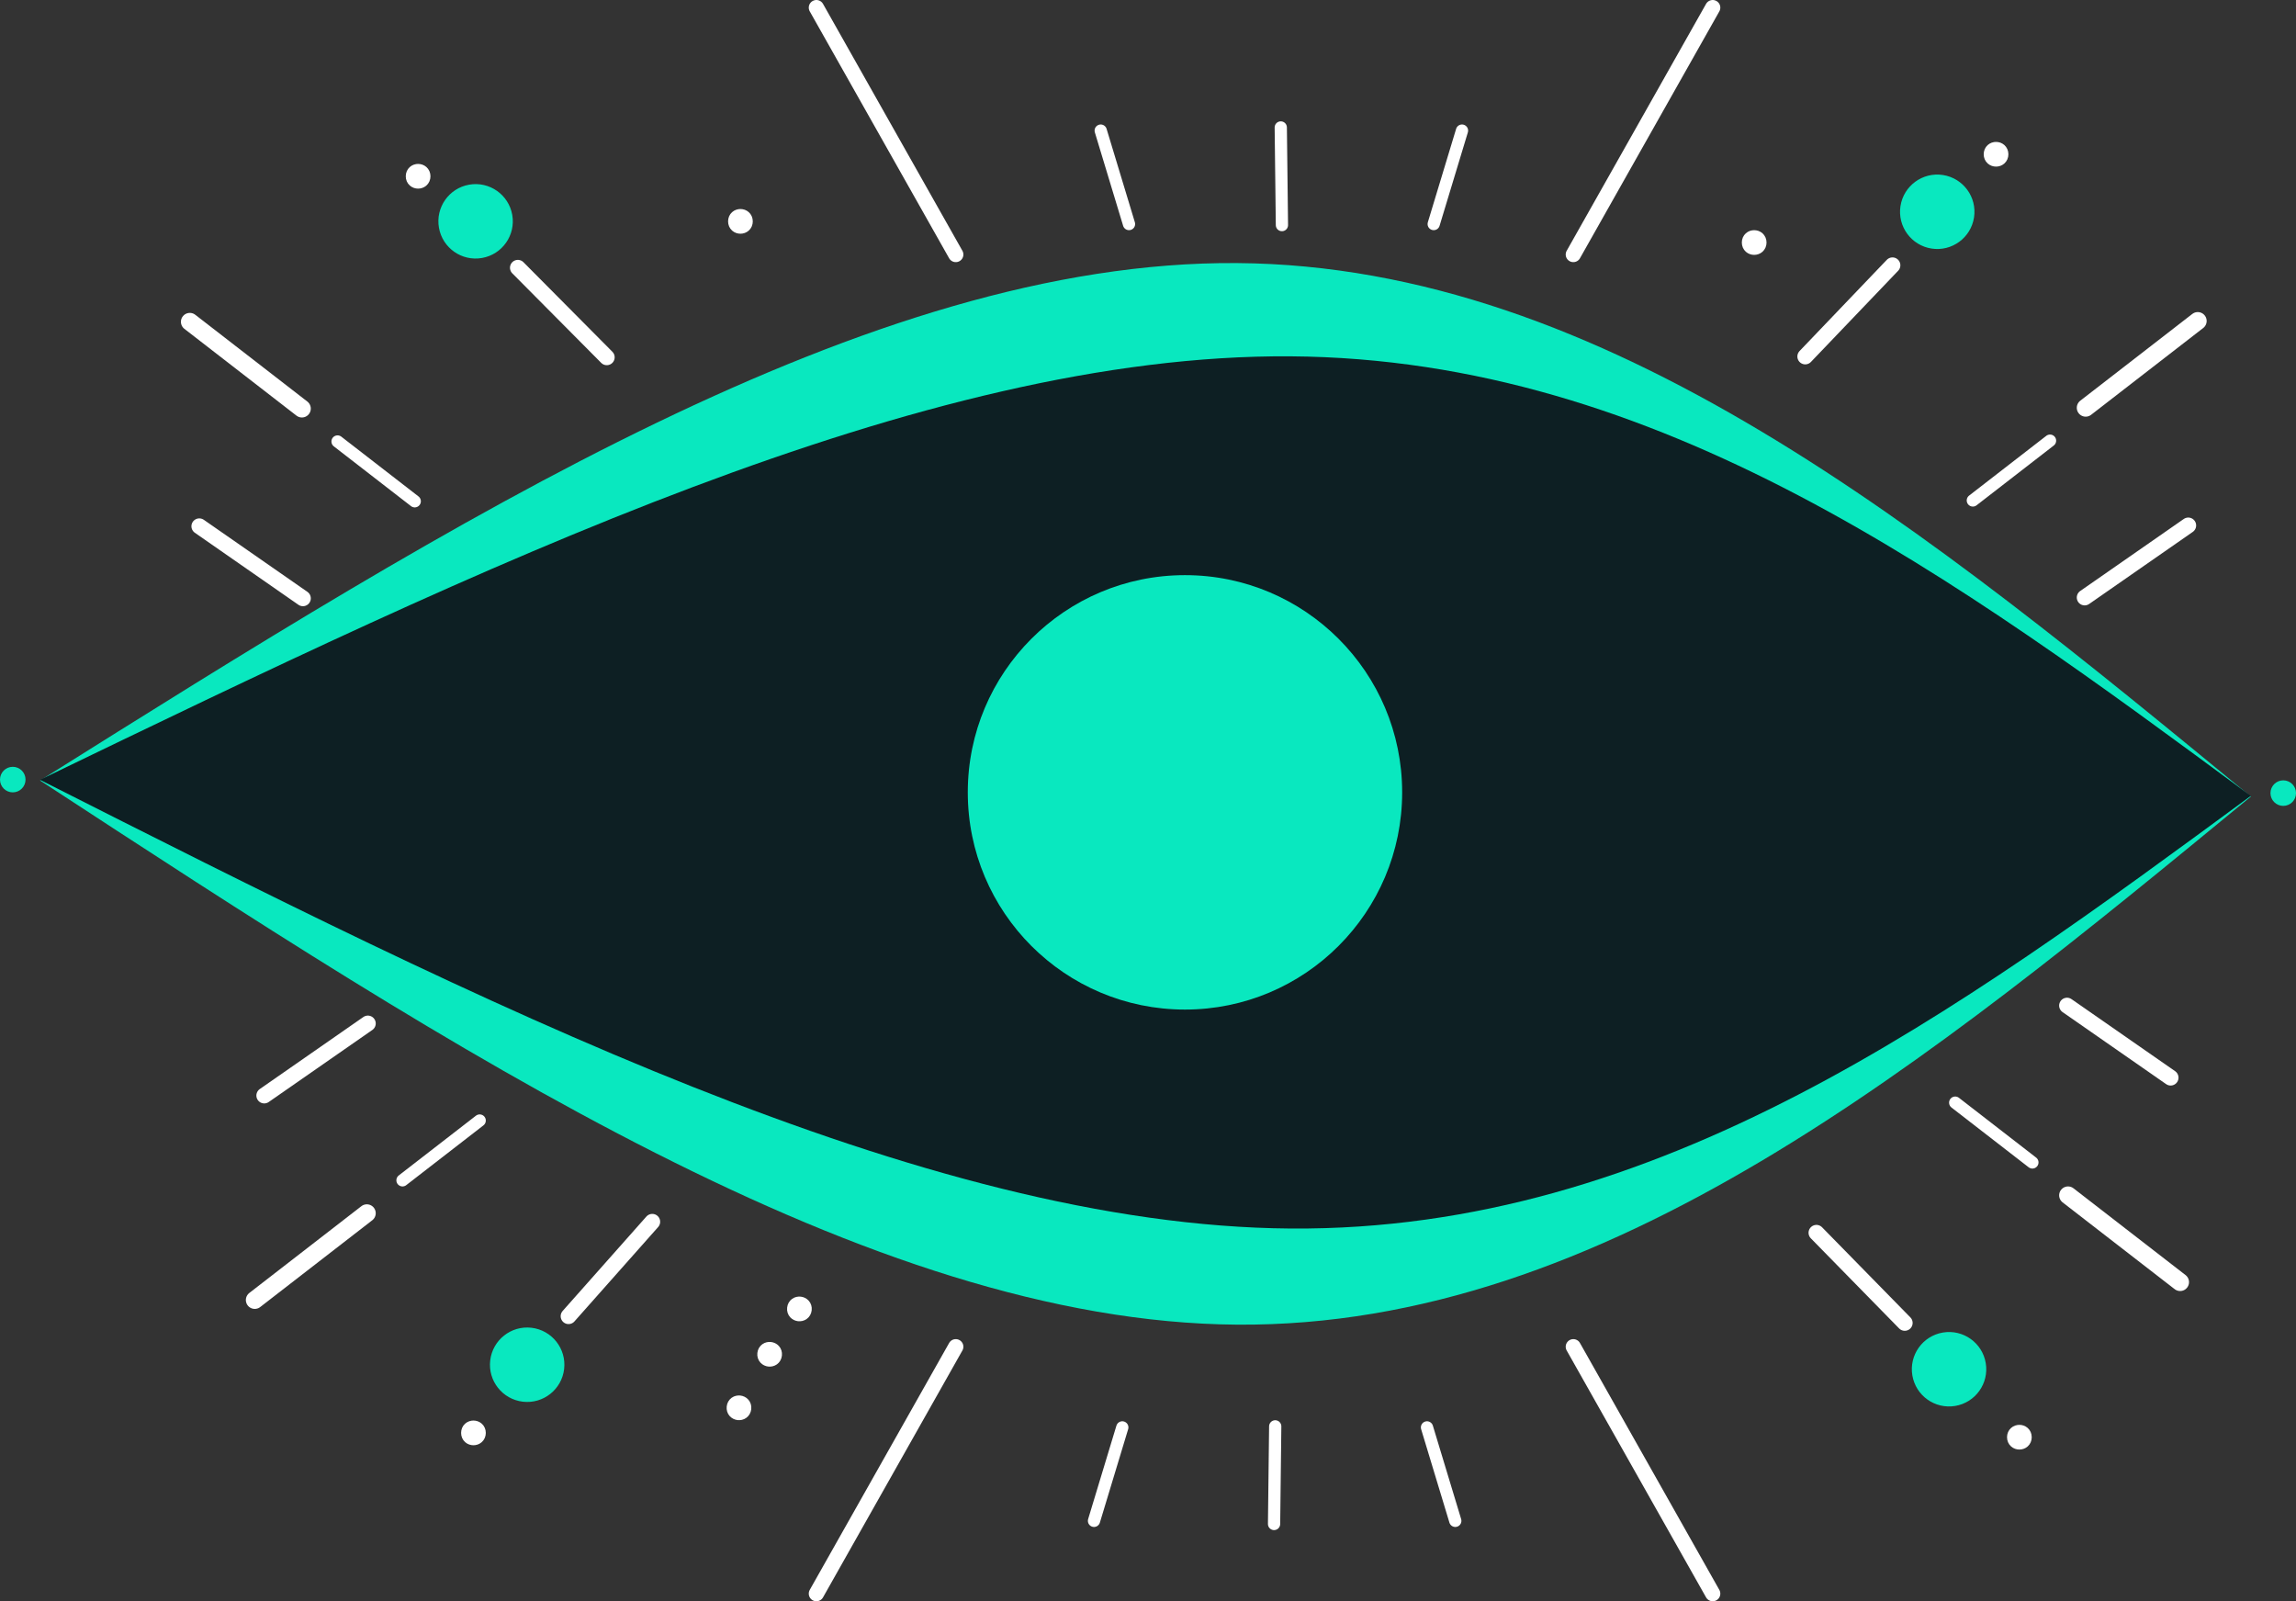 <?xml version="1.0" encoding="UTF-8" standalone="no"?>
<!-- Created with Inkscape (http://www.inkscape.org/) -->

<svg
   width="190.596mm"
   height="132.905mm"
   viewBox="0 0 190.596 132.905"
   version="1.1"
   id="svg1"
   xml:space="preserve"
   xmlns="http://www.w3.org/2000/svg"
   xmlns:svg="http://www.w3.org/2000/svg"><rect x="0" y="0" width="190.596" height="132.905" fill="#333333" stroke="none"/><defs
     id="defs1" /><g
     id="layer3"
     transform="translate(-649.895,-789.632)"><g
       id="g7-7-6"
       transform="translate(66.875,222.492)"><g
         id="g8-6-1"
         transform="translate(-3.82,4.668)"><path
           id="path3-3-3-0"
           style="fill:#0d1f23;fill-opacity:1;stroke:none;stroke-width:0.1;stroke-opacity:1"
           transform="matrix(1,0,0,-1.139,0.006,329.766)"
           d="m 34.932,154.961 c 23.948,-13.739 47.896,-27.478 69.197,-27.614 21.301,-0.136 39.954,13.331 58.608,26.799 m -127.805,0.815 c 23.947,13.197 47.895,26.393 69.196,26.257 21.301,-0.136 39.955,-13.604 58.609,-27.073" /></g><path
         id="path2-1-1-4"
         style="fill:#69818d;fill-opacity:1;stroke:none;stroke-width:0.1;stroke-opacity:1"
         transform="matrix(1,0,0,-1,2.612,286.106)"
         d="m 156.305,127.292 c -17.102,-12.58 -34.203,-25.161 -55.503,-25.006 -21.3,0.155 -46.798,13.045 -72.297,25.935 m 0,0 c 25.498,12.316 50.997,24.633 72.297,24.478 21.3,-0.155 38.402,-12.781 55.503,-25.407" /><path
         style="opacity:1;fill:#0d1f23;fill-opacity:1;stroke:#0d1f23;stroke-width:0.881;stroke-linecap:round;stroke-dasharray:none;stroke-opacity:1"
         d="m 127.807,113.258 -8.057,14.27"
         id="path9-0-75-2" /><path
         style="opacity:1;fill:#0d1f23;fill-opacity:1;stroke:#0d1f23;stroke-width:0.881;stroke-linecap:round;stroke-dasharray:none;stroke-opacity:1"
         d="m 75.995,113.258 8.057,14.27"
         id="path9-0-2-9-2" /><path
         style="opacity:1;fill:#0d1f23;fill-opacity:1;stroke:#0d1f23;stroke-width:0.881;stroke-linecap:round;stroke-dasharray:none;stroke-opacity:1"
         d="m 127.807,204.925 -8.057,-14.27"
         id="path9-0-7-62-2" /><path
         style="fill:#0d1f23;fill-opacity:1;stroke:#0d1f23;stroke-width:0.911;stroke-linecap:round;stroke-dasharray:none;stroke-opacity:1"
         d="m 138.909,189.279 -5.106,-5.21"
         id="path9-0-7-6-1-0" /><path
         style="fill:#0d1f23;fill-opacity:1;stroke:#0d1f23;stroke-width:0.708;stroke-linecap:round;stroke-dasharray:none;stroke-opacity:1"
         d="m 146.287,180.003 -4.461,-3.454"
         id="path9-0-7-6-6-7-5" /><path
         style="fill:#0d1f23;fill-opacity:1;stroke:#0d1f23;stroke-width:1.028;stroke-linecap:round;stroke-dasharray:none;stroke-opacity:1"
         d="m 154.827,186.921 -6.479,-5.017"
         id="path9-0-7-6-6-8-8-5" /><path
         style="fill:#0d1f23;fill-opacity:1;stroke:#0d1f23;stroke-width:0.911;stroke-linecap:round;stroke-dasharray:none;stroke-opacity:1"
         d="m 154.278,175.104 -5.989,-4.165"
         id="path9-0-7-6-47-5-2" /><path
         style="fill:#0d1f23;fill-opacity:1;stroke:#0d1f23;stroke-width:0.708;stroke-linecap:round;stroke-dasharray:none;stroke-opacity:1"
         d="m 147.306,138.287 -4.461,3.454"
         id="path9-0-7-6-6-89-74-9" /><path
         style="fill:#0d1f23;fill-opacity:1;stroke:#0d1f23;stroke-width:0.708;stroke-linecap:round;stroke-dasharray:none;stroke-opacity:1"
         d="m 92.431,120.366 1.635,5.4"
         id="path9-0-7-6-6-89-7-1-0" /><path
         style="fill:#0d1f23;fill-opacity:1;stroke:#0d1f23;stroke-width:0.708;stroke-linecap:round;stroke-dasharray:none;stroke-opacity:1"
         d="m 113.314,120.366 -1.635,5.4"
         id="path9-0-7-6-6-89-7-2-8-2" /><path
         style="fill:#0d1f23;fill-opacity:1;stroke:#0d1f23;stroke-width:0.708;stroke-linecap:round;stroke-dasharray:none;stroke-opacity:1"
         d="m 102.839,120.185 0.067,5.642"
         id="path9-0-7-6-6-89-7-2-6-5-8" /><path
         style="fill:#0d1f23;fill-opacity:1;stroke:#0d1f23;stroke-width:0.708;stroke-linecap:round;stroke-dasharray:none;stroke-opacity:1"
         d="m 92.043,200.718 1.635,-5.4"
         id="path9-0-7-6-6-89-7-4-9-3" /><path
         style="fill:#0d1f23;fill-opacity:1;stroke:#0d1f23;stroke-width:0.708;stroke-linecap:round;stroke-dasharray:none;stroke-opacity:1"
         d="m 112.927,200.718 -1.635,-5.4"
         id="path9-0-7-6-6-89-7-2-9-7-8" /><path
         style="fill:#0d1f23;fill-opacity:1;stroke:#0d1f23;stroke-width:0.708;stroke-linecap:round;stroke-dasharray:none;stroke-opacity:1"
         d="m 102.451,200.9 0.067,-5.642"
         id="path9-0-7-6-6-89-7-2-6-0-5-0" /><path
         style="fill:#0d1f23;fill-opacity:1;stroke:#0d1f23;stroke-width:1.028;stroke-linecap:round;stroke-dasharray:none;stroke-opacity:1"
         d="m 155.846,131.369 -6.479,5.017"
         id="path9-0-7-6-6-8-2-3-4" /><path
         style="fill:#0d1f23;fill-opacity:1;stroke:#0d1f23;stroke-width:0.911;stroke-linecap:round;stroke-dasharray:none;stroke-opacity:1"
         d="m 155.297,143.186 -5.989,4.165"
         id="path9-0-7-6-47-6-8-0" /><path
         style="fill:#0d1f23;fill-opacity:1;stroke:#0d1f23;stroke-width:0.708;stroke-linecap:round;stroke-dasharray:none;stroke-opacity:1"
         d="m 48.315,138.335 4.461,3.454"
         id="path9-0-7-6-6-5-8-9" /><path
         style="fill:#0d1f23;fill-opacity:1;stroke:#0d1f23;stroke-width:1.028;stroke-linecap:round;stroke-dasharray:none;stroke-opacity:1"
         d="m 39.775,131.416 6.479,5.017"
         id="path9-0-7-6-6-8-0-3-1" /><path
         style="fill:#0d1f23;fill-opacity:1;stroke:#0d1f23;stroke-width:0.911;stroke-linecap:round;stroke-dasharray:none;stroke-opacity:1"
         d="m 40.324,143.234 5.989,4.165"
         id="path9-0-7-6-47-4-1-9" /><path
         style="fill:#0d1f23;fill-opacity:1;stroke:#0d1f23;stroke-width:0.708;stroke-linecap:round;stroke-dasharray:none;stroke-opacity:1"
         d="m 52.069,181.036 4.461,-3.454"
         id="path9-0-7-6-6-1-8-6" /><path
         style="fill:#0d1f23;fill-opacity:1;stroke:#0d1f23;stroke-width:1.028;stroke-linecap:round;stroke-dasharray:none;stroke-opacity:1"
         d="m 43.529,187.955 6.479,-5.017"
         id="path9-0-7-6-6-8-4-9-2" /><path
         style="fill:#0d1f23;fill-opacity:1;stroke:#0d1f23;stroke-width:0.911;stroke-linecap:round;stroke-dasharray:none;stroke-opacity:1"
         d="m 44.078,176.137 5.989,-4.165"
         id="path9-0-7-6-47-9-6-5" /><path
         style="fill:#0d1f23;fill-opacity:1;stroke:#0d1f23;stroke-width:0.911;stroke-linecap:round;stroke-dasharray:none;stroke-opacity:1"
         d="m 133.156,133.422 5.043,-5.271"
         id="path9-0-7-6-7-4-4" /><path
         style="fill:#0d1f23;fill-opacity:1;stroke:#0d1f23;stroke-width:0.911;stroke-linecap:round;stroke-dasharray:none;stroke-opacity:1"
         d="M 63.879,133.469 58.738,128.293"
         id="path9-0-7-6-7-0-3-4" /><path
         style="fill:#0d1f23;fill-opacity:1;stroke:#0d1f23;stroke-width:0.911;stroke-linecap:round;stroke-dasharray:none;stroke-opacity:1"
         d="m 61.668,188.891 4.84,-5.457"
         id="path9-0-7-6-3-3-9" /><path
         style="opacity:1;fill:#0d1f23;fill-opacity:1;stroke:#0d1f23;stroke-width:0.881;stroke-linecap:round;stroke-dasharray:none;stroke-opacity:1"
         d="m 75.995,204.925 8.057,-14.27"
         id="path9-0-2-5-3-9" /><circle
         style="opacity:1;fill:#09e8bf;fill-opacity:1;stroke:none;stroke-width:0.911;stroke-linecap:round;stroke-dasharray:none;stroke-opacity:1"
         id="path9-8-3"
         cx="33.847"
         cy="133.423"
         r="2.151"
         transform="rotate(-9.905)" /><circle
         style="fill:#09e8bf;fill-opacity:1;stroke:none;stroke-width:0.911;stroke-linecap:round;stroke-dasharray:none;stroke-opacity:1"
         id="path9-06-6-6"
         cx="81.154"
         cy="183.506"
         r="2.151"
         transform="rotate(6.674)" /><circle
         style="fill:#09e8bf;fill-opacity:1;stroke:none;stroke-width:0.911;stroke-linecap:round;stroke-dasharray:none;stroke-opacity:1"
         id="path9-6-0-0"
         cx="107.756"
         cy="212.718"
         r="2.151"
         transform="rotate(-9.525)" /><circle
         style="fill:#09e8bf;fill-opacity:1;stroke:none;stroke-width:0.911;stroke-linecap:round;stroke-dasharray:none;stroke-opacity:1"
         id="path9-4-4-5"
         cx="158.326"
         cy="101.947"
         r="2.151"
         transform="rotate(8.835)" /><circle
         style="opacity:1;fill:#0d1f23;fill-opacity:1;stroke:#0d1f23;stroke-width:0.911;stroke-linecap:round;stroke-dasharray:none;stroke-opacity:1"
         id="path10-88-0"
         cx="144.186"
         cy="121.734"
         r="0.259" /><circle
         style="fill:#09e8bf;fill-opacity:1;stroke:none;stroke-width:2.6;stroke-linecap:round;stroke-dasharray:none;stroke-opacity:1"
         id="path10-7-8-2"
         cx="160.787"
         cy="158.658"
         r="0.738" /><circle
         style="fill:#0d1f23;fill-opacity:1;stroke:#0d1f23;stroke-width:0.911;stroke-linecap:round;stroke-dasharray:none;stroke-opacity:1"
         id="path10-73-7-9"
         cx="56.171"
         cy="195.635"
         r="0.259" /><circle
         style="fill:#0d1f23;fill-opacity:1;stroke:#0d1f23;stroke-width:0.911;stroke-linecap:round;stroke-dasharray:none;stroke-opacity:1"
         id="path10-3-7-4"
         cx="145.535"
         cy="195.884"
         r="0.259" /><circle
         style="fill:#0d1f23;fill-opacity:1;stroke:#0d1f23;stroke-width:0.911;stroke-linecap:round;stroke-dasharray:none;stroke-opacity:1"
         id="path10-1-6-3"
         cx="52.972"
         cy="123.006"
         r="0.259" /><circle
         style="fill:#0d1f23;fill-opacity:1;stroke:#0d1f23;stroke-width:0.911;stroke-linecap:round;stroke-dasharray:none;stroke-opacity:1"
         id="path10-90-4-5"
         cx="71.604"
         cy="125.612"
         r="0.259" /><circle
         style="fill:#0d1f23;fill-opacity:1;stroke:#0d1f23;stroke-width:0.911;stroke-linecap:round;stroke-dasharray:none;stroke-opacity:1"
         id="path10-0-3-1"
         cx="130.204"
         cy="126.835"
         r="0.259" /><circle
         style="fill:#0d1f23;fill-opacity:1;stroke:#0d1f23;stroke-width:0.911;stroke-linecap:round;stroke-dasharray:none;stroke-opacity:1"
         id="path10-8-0-7"
         cx="94.908"
         cy="179.277"
         r="0.259"
         transform="rotate(6.193)" /><circle
         style="fill:#0d1f23;fill-opacity:1;stroke:#0d1f23;stroke-width:0.911;stroke-linecap:round;stroke-dasharray:none;stroke-opacity:1"
         id="path10-15-3-4"
         cx="93.48"
         cy="182.069"
         r="0.259"
         transform="rotate(6.193)" /><circle
         style="fill:#0d1f23;fill-opacity:1;stroke:#0d1f23;stroke-width:0.911;stroke-linecap:round;stroke-dasharray:none;stroke-opacity:1"
         id="path10-81-0-3"
         cx="92.051"
         cy="185.336"
         r="0.259"
         transform="rotate(6.193)" /><circle
         style="fill:#09e8bf;fill-opacity:1;stroke:none;stroke-width:2.6;stroke-linecap:round;stroke-dasharray:none;stroke-opacity:1"
         id="path10-7-8-4-1"
         cx="29.541"
         cy="157.875"
         r="0.738" /><rect
         style="fill:#0d1f23;stroke-width:1.401;stroke-linecap:round"
         id="rect1"
         width="192.272"
         height="192.272"
         x="392.095"
         y="-55.766" /><g
         id="g8-6-1-0"
         transform="matrix(1.436,0,0,1.436,346.439,-181.049)"><path
           id="path3-3-3-0-6"
           style="fill:#09e8bf;fill-opacity:1;stroke:none;stroke-width:0.1;stroke-opacity:1"
           transform="matrix(1,0,0,-1.139,0.006,329.766)"
           d="m 34.932,154.961 c 23.948,-13.739 47.896,-27.478 69.197,-27.614 21.301,-0.136 39.954,13.331 58.608,26.799 m -127.805,0.815 c 23.947,13.197 47.895,26.393 69.196,26.257 21.301,-0.136 39.955,-13.604 58.609,-27.073" /></g><path
         id="path2-1-1-4-1"
         style="fill:#0d1f23;fill-opacity:1;stroke:none;stroke-width:0.1;stroke-opacity:1"
         transform="matrix(1.436,0,0,-1.436,355.676,223.11)"
         d="m 156.305,127.292 c -17.102,-12.58 -34.203,-25.161 -55.503,-25.006 -21.3,0.155 -46.798,13.045 -72.297,25.935 m 0,0 c 25.498,12.316 50.997,24.633 72.297,24.478 21.3,-0.155 38.402,-12.781 55.503,-25.407" /><rect
         style="fill:none;stroke:none;stroke-width:0.911;stroke-linecap:round;stroke-opacity:1"
         id="rect1-9"
         width="200.749"
         height="200.929"
         x="540.613"
         y="141.206" /><g
         id="g8-6-1-0-1"
         transform="matrix(1.436,0,0,1.436,499.053,20.533)"><path
           id="path3-3-3-0-6-2"
           style="fill:#09e8bf;fill-opacity:1;stroke:none;stroke-width:0.1;stroke-opacity:1"
           transform="matrix(1,0,0,-1.139,0.006,329.766)"
           d="m 34.932,154.961 c 23.948,-13.739 47.896,-27.478 69.197,-27.614 21.301,-0.136 39.954,13.331 58.608,26.799 m -127.805,0.815 c 23.947,13.197 47.895,26.393 69.196,26.257 21.301,-0.136 39.955,-13.604 58.609,-27.073" /></g><path
         id="path2-1-1-4-1-7"
         style="fill:#0d1f23;fill-opacity:1;stroke:none;stroke-width:0.1;stroke-opacity:1"
         transform="matrix(1.436,0,0,-1.436,508.29,424.692)"
         d="m 156.305,127.292 c -17.102,-12.58 -34.203,-25.161 -55.503,-25.006 -21.3,0.155 -46.798,13.045 -72.297,25.935 m 0,0 c 25.498,12.316 50.997,24.633 72.297,24.478 21.3,-0.155 38.402,-12.781 55.503,-25.407" /><path
         style="fill:#ffffff;fill-opacity:1;stroke:#0d1f23;stroke-width:1.265;stroke-linecap:round;stroke-dasharray:none;stroke-opacity:1"
         d="m 688.077,176.474 -11.57,20.492"
         id="path9-0-75-2-5-0" /><path
         style="fill:#ffffff;fill-opacity:1;stroke:#0d1f23;stroke-width:1.265;stroke-linecap:round;stroke-dasharray:none;stroke-opacity:1"
         d="m 613.672,176.474 11.57,20.492"
         id="path9-0-2-9-2-9-9" /><path
         style="fill:#ffffff;fill-opacity:1;stroke:#0d1f23;stroke-width:1.265;stroke-linecap:round;stroke-dasharray:none;stroke-opacity:1"
         d="M 688.077,308.113 676.507,287.621"
         id="path9-0-7-62-2-4-3" /><path
         style="fill:#ffffff;fill-opacity:1;stroke:#0d1f23;stroke-width:1.308;stroke-linecap:round;stroke-dasharray:none;stroke-opacity:1"
         d="m 704.019,285.644 -7.332,-7.482"
         id="path9-0-7-6-1-0-9-6" /><path
         style="fill:#ffffff;fill-opacity:1;stroke:#0d1f23;stroke-width:1.017;stroke-linecap:round;stroke-dasharray:none;stroke-opacity:1"
         d="m 714.615,272.323 -6.407,-4.961"
         id="path9-0-7-6-6-7-5-0-0" /><path
         style="fill:#ffffff;fill-opacity:1;stroke:#0d1f23;stroke-width:1.477;stroke-linecap:round;stroke-dasharray:none;stroke-opacity:1"
         d="m 726.878,282.258 -9.304,-7.204"
         id="path9-0-7-6-6-8-8-5-91-6" /><path
         style="fill:#ffffff;fill-opacity:1;stroke:#0d1f23;stroke-width:1.308;stroke-linecap:round;stroke-dasharray:none;stroke-opacity:1"
         d="m 726.09,265.288 -8.601,-5.981"
         id="path9-0-7-6-47-5-2-7-2" /><path
         style="fill:#ffffff;fill-opacity:1;stroke:#0d1f23;stroke-width:1.017;stroke-linecap:round;stroke-dasharray:none;stroke-opacity:1"
         d="m 716.078,212.417 -6.407,4.961"
         id="path9-0-7-6-6-89-74-9-71-6" /><path
         style="fill:#ffffff;fill-opacity:1;stroke:#0d1f23;stroke-width:1.017;stroke-linecap:round;stroke-dasharray:none;stroke-opacity:1"
         d="m 637.274,186.682 2.348,7.755"
         id="path9-0-7-6-6-89-7-1-0-1-1" /><path
         style="fill:#ffffff;fill-opacity:1;stroke:#0d1f23;stroke-width:1.017;stroke-linecap:round;stroke-dasharray:none;stroke-opacity:1"
         d="m 667.264,186.682 -2.348,7.755"
         id="path9-0-7-6-6-89-7-2-8-2-59-8" /><path
         style="fill:#ffffff;fill-opacity:1;stroke:#0d1f23;stroke-width:1.017;stroke-linecap:round;stroke-dasharray:none;stroke-opacity:1"
         d="m 652.221,186.421 0.096,8.102"
         id="path9-0-7-6-6-89-7-2-6-5-8-7-7" /><path
         style="fill:#ffffff;fill-opacity:1;stroke:#0d1f23;stroke-width:1.017;stroke-linecap:round;stroke-dasharray:none;stroke-opacity:1"
         d="m 636.718,302.072 2.348,-7.755"
         id="path9-0-7-6-6-89-7-4-9-3-7-9" /><path
         style="fill:#ffffff;fill-opacity:1;stroke:#0d1f23;stroke-width:1.017;stroke-linecap:round;stroke-dasharray:none;stroke-opacity:1"
         d="m 666.708,302.072 -2.348,-7.755"
         id="path9-0-7-6-6-89-7-2-9-7-8-6-2" /><path
         style="fill:#ffffff;fill-opacity:1;stroke:#0d1f23;stroke-width:1.017;stroke-linecap:round;stroke-dasharray:none;stroke-opacity:1"
         d="m 651.665,302.333 0.096,-8.102"
         id="path9-0-7-6-6-89-7-2-6-0-5-0-73-0" /><path
         style="fill:#ffffff;fill-opacity:1;stroke:#0d1f23;stroke-width:1.477;stroke-linecap:round;stroke-dasharray:none;stroke-opacity:1"
         d="m 728.342,202.482 -9.304,7.204"
         id="path9-0-7-6-6-8-2-3-4-6-2" /><path
         style="fill:#ffffff;fill-opacity:1;stroke:#0d1f23;stroke-width:1.308;stroke-linecap:round;stroke-dasharray:none;stroke-opacity:1"
         d="m 727.554,219.453 -8.601,5.981"
         id="path9-0-7-6-47-6-8-0-5-3" /><path
         style="fill:#ffffff;fill-opacity:1;stroke:#0d1f23;stroke-width:1.017;stroke-linecap:round;stroke-dasharray:none;stroke-opacity:1"
         d="m 573.923,212.485 6.407,4.961"
         id="path9-0-7-6-6-5-8-9-6-7" /><path
         style="fill:#ffffff;fill-opacity:1;stroke:#0d1f23;stroke-width:1.477;stroke-linecap:round;stroke-dasharray:none;stroke-opacity:1"
         d="m 561.659,202.55 9.304,7.204"
         id="path9-0-7-6-6-8-0-3-1-3-5" /><path
         style="fill:#ffffff;fill-opacity:1;stroke:#0d1f23;stroke-width:1.308;stroke-linecap:round;stroke-dasharray:none;stroke-opacity:1"
         d="m 562.447,219.521 8.601,5.981"
         id="path9-0-7-6-47-4-1-9-9-9" /><path
         style="fill:#ffffff;fill-opacity:1;stroke:#0d1f23;stroke-width:1.017;stroke-linecap:round;stroke-dasharray:none;stroke-opacity:1"
         d="m 579.313,273.807 6.407,-4.961"
         id="path9-0-7-6-6-1-8-6-4-2" /><path
         style="fill:#ffffff;fill-opacity:1;stroke:#0d1f23;stroke-width:1.477;stroke-linecap:round;stroke-dasharray:none;stroke-opacity:1"
         d="m 567.05,283.742 9.304,-7.204"
         id="path9-0-7-6-6-8-4-9-2-8-2" /><path
         style="fill:#ffffff;fill-opacity:1;stroke:#0d1f23;stroke-width:1.308;stroke-linecap:round;stroke-dasharray:none;stroke-opacity:1"
         d="m 567.838,266.772 8.601,-5.981"
         id="path9-0-7-6-47-9-6-5-1-8" /><path
         style="fill:#ffffff;fill-opacity:1;stroke:#0d1f23;stroke-width:1.308;stroke-linecap:round;stroke-dasharray:none;stroke-opacity:1"
         d="m 695.758,205.43 7.242,-7.57"
         id="path9-0-7-6-7-4-4-2-9" /><path
         style="fill:#ffffff;fill-opacity:1;stroke:#0d1f23;stroke-width:1.308;stroke-linecap:round;stroke-dasharray:none;stroke-opacity:1"
         d="m 596.272,205.498 -7.382,-7.433"
         id="path9-0-7-6-7-0-3-4-9-7" /><path
         style="fill:#ffffff;fill-opacity:1;stroke:#0d1f23;stroke-width:1.308;stroke-linecap:round;stroke-dasharray:none;stroke-opacity:1"
         d="m 593.098,285.087 6.951,-7.837"
         id="path9-0-7-6-3-3-9-39-3" /><path
         style="fill:#ffffff;fill-opacity:1;stroke:#0d1f23;stroke-width:1.265;stroke-linecap:round;stroke-dasharray:none;stroke-opacity:1"
         d="m 613.672,308.113 11.57,-20.492"
         id="path9-0-2-5-3-9-0-6" /><circle
         style="fill:#09e8bf;fill-opacity:1;stroke:none;stroke-width:1.308;stroke-linecap:round;stroke-dasharray:none;stroke-opacity:1"
         id="path9-8-3-8-1"
         cx="543.246"
         cy="292.011"
         r="3.089"
         transform="rotate(-9.905)" /><circle
         style="fill:#09e8bf;fill-opacity:1;stroke:none;stroke-width:1.308;stroke-linecap:round;stroke-dasharray:none;stroke-opacity:1"
         id="path9-06-6-6-8-2"
         cx="619.269"
         cy="218.624"
         r="3.089"
         transform="rotate(6.674)" /><circle
         style="fill:#09e8bf;fill-opacity:1;stroke:none;stroke-width:1.308;stroke-linecap:round;stroke-dasharray:none;stroke-opacity:1"
         id="path9-6-0-0-5-9"
         cx="650.038"
         cy="402.605"
         r="3.089"
         transform="rotate(-9.525)" /><circle
         style="fill:#09e8bf;fill-opacity:1;stroke:none;stroke-width:1.308;stroke-linecap:round;stroke-dasharray:none;stroke-opacity:1"
         id="path9-4-4-5-09-3"
         cx="728.041"
         cy="82.579"
         r="3.089"
         transform="rotate(8.835)" /><circle
         style="fill:#ffffff;fill-opacity:1;stroke:#0d1f23;stroke-width:1.308;stroke-linecap:round;stroke-dasharray:none;stroke-opacity:1"
         id="path10-88-0-63-1"
         cx="711.598"
         cy="188.646"
         r="0.371" /><circle
         style="fill:#09e8bf;fill-opacity:1;stroke:none;stroke-width:3.733;stroke-linecap:round;stroke-dasharray:none;stroke-opacity:1"
         id="path10-7-8-2-85-9"
         cx="735.438"
         cy="241.671"
         r="1.06" /><circle
         style="fill:#ffffff;fill-opacity:1;stroke:#0d1f23;stroke-width:1.308;stroke-linecap:round;stroke-dasharray:none;stroke-opacity:1"
         id="path10-73-7-9-6-4"
         cx="585.203"
         cy="294.772"
         r="0.371" /><circle
         style="fill:#ffffff;fill-opacity:1;stroke:#0d1f23;stroke-width:1.308;stroke-linecap:round;stroke-dasharray:none;stroke-opacity:1"
         id="path10-3-7-4-1-7"
         cx="713.535"
         cy="295.129"
         r="0.371" /><circle
         style="fill:#ffffff;fill-opacity:1;stroke:#0d1f23;stroke-width:1.308;stroke-linecap:round;stroke-dasharray:none;stroke-opacity:1"
         id="path10-1-6-3-1-8"
         cx="580.61"
         cy="190.472"
         r="0.371" /><circle
         style="fill:#ffffff;fill-opacity:1;stroke:#0d1f23;stroke-width:1.308;stroke-linecap:round;stroke-dasharray:none;stroke-opacity:1"
         id="path10-90-4-5-5-4"
         cx="607.366"
         cy="194.215"
         r="0.371" /><circle
         style="fill:#ffffff;fill-opacity:1;stroke:#0d1f23;stroke-width:1.308;stroke-linecap:round;stroke-dasharray:none;stroke-opacity:1"
         id="path10-0-3-1-9-5"
         cx="691.519"
         cy="195.971"
         r="0.371" /><circle
         style="fill:#ffffff;fill-opacity:1;stroke:#0d1f23;stroke-width:1.308;stroke-linecap:round;stroke-dasharray:none;stroke-opacity:1"
         id="path10-8-0-7-8-0"
         cx="639.379"
         cy="216.773"
         r="0.371"
         transform="rotate(6.193)" /><circle
         style="fill:#ffffff;fill-opacity:1;stroke:#0d1f23;stroke-width:1.308;stroke-linecap:round;stroke-dasharray:none;stroke-opacity:1"
         id="path10-15-3-4-4-3"
         cx="637.328"
         cy="220.782"
         r="0.371"
         transform="rotate(6.193)" /><circle
         style="fill:#ffffff;fill-opacity:1;stroke:#0d1f23;stroke-width:1.308;stroke-linecap:round;stroke-dasharray:none;stroke-opacity:1"
         id="path10-81-0-3-8-6"
         cx="635.278"
         cy="225.474"
         r="0.371"
         transform="rotate(6.193)" /><circle
         style="fill:#09e8bf;fill-opacity:1;stroke:none;stroke-width:3.733;stroke-linecap:round;stroke-dasharray:none;stroke-opacity:1"
         id="path10-7-8-4-1-1-1"
         cx="546.961"
         cy="240.547"
         r="1.06" /><circle
         style="fill:#09e8bf;fill-opacity:1;stroke:none;stroke-width:0.271"
         id="path1-9-4-0-0"
         cx="644.269"
         cy="241.607"
         r="18.029" /><path
         style="fill:#ffffff;fill-opacity:1;stroke:#ffffff;stroke-width:1.265;stroke-linecap:round;stroke-dasharray:none;stroke-opacity:1"
         d="M 535.462,-25.108 523.893,-4.615"
         id="path9-0-75-2-5" /><path
         style="fill:#ffffff;fill-opacity:1;stroke:#ffffff;stroke-width:1.265;stroke-linecap:round;stroke-dasharray:none;stroke-opacity:1"
         d="m 461.058,-25.108 11.57,20.492"
         id="path9-0-2-9-2-9" /><path
         style="fill:#ffffff;fill-opacity:1;stroke:#ffffff;stroke-width:1.265;stroke-linecap:round;stroke-dasharray:none;stroke-opacity:1"
         d="M 535.462,106.532 523.893,86.039"
         id="path9-0-7-62-2-4" /><path
         style="fill:#ffffff;fill-opacity:1;stroke:#ffffff;stroke-width:1.308;stroke-linecap:round;stroke-dasharray:none;stroke-opacity:1"
         d="m 551.405,84.062 -7.332,-7.482"
         id="path9-0-7-6-1-0-9" /><path
         style="fill:#ffffff;fill-opacity:1;stroke:#ffffff;stroke-width:1.017;stroke-linecap:round;stroke-dasharray:none;stroke-opacity:1"
         d="m 562,70.742 -6.407,-4.961"
         id="path9-0-7-6-6-7-5-0" /><path
         style="fill:#ffffff;fill-opacity:1;stroke:#ffffff;stroke-width:1.477;stroke-linecap:round;stroke-dasharray:none;stroke-opacity:1"
         d="m 574.264,80.676 -9.304,-7.204"
         id="path9-0-7-6-6-8-8-5-91" /><path
         style="fill:#ffffff;fill-opacity:1;stroke:#ffffff;stroke-width:1.308;stroke-linecap:round;stroke-dasharray:none;stroke-opacity:1"
         d="m 573.476,63.706 -8.601,-5.981"
         id="path9-0-7-6-47-5-2-7" /><path
         style="fill:#ffffff;fill-opacity:1;stroke:#ffffff;stroke-width:1.017;stroke-linecap:round;stroke-dasharray:none;stroke-opacity:1"
         d="m 563.464,10.835 -6.407,4.961"
         id="path9-0-7-6-6-89-74-9-71" /><path
         style="fill:#ffffff;fill-opacity:1;stroke:#ffffff;stroke-width:1.017;stroke-linecap:round;stroke-dasharray:none;stroke-opacity:1"
         d="m 484.66,-14.9 2.348,7.755"
         id="path9-0-7-6-6-89-7-1-0-1" /><path
         style="fill:#ffffff;fill-opacity:1;stroke:#ffffff;stroke-width:1.017;stroke-linecap:round;stroke-dasharray:none;stroke-opacity:1"
         d="m 514.65,-14.9 -2.348,7.755"
         id="path9-0-7-6-6-89-7-2-8-2-59" /><path
         style="fill:#ffffff;fill-opacity:1;stroke:#ffffff;stroke-width:1.017;stroke-linecap:round;stroke-dasharray:none;stroke-opacity:1"
         d="m 499.607,-15.161 0.096,8.102"
         id="path9-0-7-6-6-89-7-2-6-5-8-7" /><path
         style="fill:#ffffff;fill-opacity:1;stroke:#ffffff;stroke-width:1.017;stroke-linecap:round;stroke-dasharray:none;stroke-opacity:1"
         d="m 484.104,100.49 2.348,-7.755"
         id="path9-0-7-6-6-89-7-4-9-3-7" /><path
         style="fill:#ffffff;fill-opacity:1;stroke:#ffffff;stroke-width:1.017;stroke-linecap:round;stroke-dasharray:none;stroke-opacity:1"
         d="m 514.094,100.49 -2.348,-7.755"
         id="path9-0-7-6-6-89-7-2-9-7-8-6" /><path
         style="fill:#ffffff;fill-opacity:1;stroke:#ffffff;stroke-width:1.017;stroke-linecap:round;stroke-dasharray:none;stroke-opacity:1"
         d="m 499.051,100.751 0.096,-8.102"
         id="path9-0-7-6-6-89-7-2-6-0-5-0-73" /><path
         style="fill:#ffffff;fill-opacity:1;stroke:#ffffff;stroke-width:1.477;stroke-linecap:round;stroke-dasharray:none;stroke-opacity:1"
         d="M 575.728,0.9 566.423,8.105"
         id="path9-0-7-6-6-8-2-3-4-6" /><path
         style="fill:#ffffff;fill-opacity:1;stroke:#ffffff;stroke-width:1.308;stroke-linecap:round;stroke-dasharray:none;stroke-opacity:1"
         d="m 574.94,17.871 -8.601,5.981"
         id="path9-0-7-6-47-6-8-0-5" /><path
         style="fill:#ffffff;fill-opacity:1;stroke:#ffffff;stroke-width:1.017;stroke-linecap:round;stroke-dasharray:none;stroke-opacity:1"
         d="m 421.308,10.904 6.407,4.961"
         id="path9-0-7-6-6-5-8-9-6" /><path
         style="fill:#ffffff;fill-opacity:1;stroke:#ffffff;stroke-width:1.477;stroke-linecap:round;stroke-dasharray:none;stroke-opacity:1"
         d="m 409.045,0.969 9.304,7.204"
         id="path9-0-7-6-6-8-0-3-1-3" /><path
         style="fill:#ffffff;fill-opacity:1;stroke:#ffffff;stroke-width:1.308;stroke-linecap:round;stroke-dasharray:none;stroke-opacity:1"
         d="m 409.833,17.939 8.601,5.981"
         id="path9-0-7-6-47-4-1-9-9" /><path
         style="fill:#ffffff;fill-opacity:1;stroke:#ffffff;stroke-width:1.017;stroke-linecap:round;stroke-dasharray:none;stroke-opacity:1"
         d="m 426.699,72.225 6.407,-4.961"
         id="path9-0-7-6-6-1-8-6-4" /><path
         style="fill:#ffffff;fill-opacity:1;stroke:#ffffff;stroke-width:1.477;stroke-linecap:round;stroke-dasharray:none;stroke-opacity:1"
         d="m 414.435,82.16 9.304,-7.204"
         id="path9-0-7-6-6-8-4-9-2-8" /><path
         style="fill:#ffffff;fill-opacity:1;stroke:#ffffff;stroke-width:1.308;stroke-linecap:round;stroke-dasharray:none;stroke-opacity:1"
         d="m 415.223,65.19 8.601,-5.981"
         id="path9-0-7-6-47-9-6-5-1" /><path
         style="fill:#ffffff;fill-opacity:1;stroke:#ffffff;stroke-width:1.308;stroke-linecap:round;stroke-dasharray:none;stroke-opacity:1"
         d="m 543.144,3.848 7.242,-7.57"
         id="path9-0-7-6-7-4-4-2" /><path
         style="fill:#ffffff;fill-opacity:1;stroke:#ffffff;stroke-width:1.308;stroke-linecap:round;stroke-dasharray:none;stroke-opacity:1"
         d="m 443.658,3.917 -7.382,-7.433"
         id="path9-0-7-6-7-0-3-4-9" /><path
         style="fill:#ffffff;fill-opacity:1;stroke:#ffffff;stroke-width:1.308;stroke-linecap:round;stroke-dasharray:none;stroke-opacity:1"
         d="m 440.483,83.505 6.951,-7.837"
         id="path9-0-7-6-3-3-9-39" /><path
         style="fill:#ffffff;fill-opacity:1;stroke:#ffffff;stroke-width:1.265;stroke-linecap:round;stroke-dasharray:none;stroke-opacity:1"
         d="m 461.058,106.532 11.57,-20.492"
         id="path9-0-2-5-3-9-0" /><circle
         style="fill:#09e8bf;fill-opacity:1;stroke:none;stroke-width:1.308;stroke-linecap:round;stroke-dasharray:none;stroke-opacity:1"
         id="path9-8-3-8"
         cx="427.581"
         cy="67.182"
         r="3.089"
         transform="rotate(-9.905)" /><circle
         style="fill:#09e8bf;fill-opacity:1;stroke:none;stroke-width:1.308;stroke-linecap:round;stroke-dasharray:none;stroke-opacity:1"
         id="path9-06-6-6-8"
         cx="444.262"
         cy="36.145"
         r="3.089"
         transform="rotate(6.674)" /><circle
         style="fill:#09e8bf;fill-opacity:1;stroke:none;stroke-width:1.308;stroke-linecap:round;stroke-dasharray:none;stroke-opacity:1"
         id="path9-6-0-0-5"
         cx="532.886"
         cy="178.548"
         r="3.089"
         transform="rotate(-9.525)" /><circle
         style="fill:#09e8bf;fill-opacity:1;stroke:none;stroke-width:1.308;stroke-linecap:round;stroke-dasharray:none;stroke-opacity:1"
         id="path9-4-4-5-09"
         cx="546.278"
         cy="-93.172"
         r="3.089"
         transform="rotate(8.835)" /><circle
         style="fill:#ffffff;fill-opacity:1;stroke:#ffffff;stroke-width:1.308;stroke-linecap:round;stroke-dasharray:none;stroke-opacity:1"
         id="path10-88-0-63"
         cx="558.984"
         cy="-12.936"
         r="0.371" /><circle
         style="fill:#09e8bf;fill-opacity:1;stroke:none;stroke-width:3.733;stroke-linecap:round;stroke-dasharray:none;stroke-opacity:1"
         id="path10-7-8-2-85"
         cx="582.824"
         cy="40.089"
         r="1.06" /><circle
         style="fill:#ffffff;fill-opacity:1;stroke:#ffffff;stroke-width:1.308;stroke-linecap:round;stroke-dasharray:none;stroke-opacity:1"
         id="path10-73-7-9-6"
         cx="432.589"
         cy="93.19"
         r="0.371" /><circle
         style="fill:#ffffff;fill-opacity:1;stroke:#ffffff;stroke-width:1.308;stroke-linecap:round;stroke-dasharray:none;stroke-opacity:1"
         id="path10-3-7-4-1"
         cx="560.921"
         cy="93.547"
         r="0.371" /><circle
         style="fill:#ffffff;fill-opacity:1;stroke:#ffffff;stroke-width:1.308;stroke-linecap:round;stroke-dasharray:none;stroke-opacity:1"
         id="path10-1-6-3-1"
         cx="427.995"
         cy="-11.11"
         r="0.371" /><circle
         style="fill:#ffffff;fill-opacity:1;stroke:#ffffff;stroke-width:1.308;stroke-linecap:round;stroke-dasharray:none;stroke-opacity:1"
         id="path10-90-4-5-5"
         cx="454.752"
         cy="-7.367"
         r="0.371" /><circle
         style="fill:#ffffff;fill-opacity:1;stroke:#ffffff;stroke-width:1.308;stroke-linecap:round;stroke-dasharray:none;stroke-opacity:1"
         id="path10-0-3-1-9"
         cx="538.905"
         cy="-5.611"
         r="0.371" /><circle
         style="fill:#ffffff;fill-opacity:1;stroke:#ffffff;stroke-width:1.308;stroke-linecap:round;stroke-dasharray:none;stroke-opacity:1"
         id="path10-8-0-7-8"
         cx="465.91"
         cy="32.83"
         r="0.371"
         transform="rotate(6.193)" /><circle
         style="fill:#ffffff;fill-opacity:1;stroke:#ffffff;stroke-width:1.308;stroke-linecap:round;stroke-dasharray:none;stroke-opacity:1"
         id="path10-15-3-4-4"
         cx="463.859"
         cy="36.84"
         r="0.371"
         transform="rotate(6.193)" /><circle
         style="fill:#ffffff;fill-opacity:1;stroke:#ffffff;stroke-width:1.308;stroke-linecap:round;stroke-dasharray:none;stroke-opacity:1"
         id="path10-81-0-3-8"
         cx="461.808"
         cy="41.531"
         r="0.371"
         transform="rotate(6.193)" /><circle
         style="fill:#09e8bf;fill-opacity:1;stroke:none;stroke-width:3.733;stroke-linecap:round;stroke-dasharray:none;stroke-opacity:1"
         id="path10-7-8-4-1-1"
         cx="394.347"
         cy="38.965"
         r="1.06" /><circle
         style="fill:#09e8bf;fill-opacity:1;stroke:none;stroke-width:0.271"
         id="path1-9-4-0"
         cx="491.654"
         cy="40.025"
         r="18.029" /><rect
         style="fill:#0d1f23;stroke-width:1.868;stroke-linecap:round"
         id="rect1-5"
         width="192.272"
         height="341.817"
         x="-27.266"
         y="409.59" /><g
         id="g8-6-1-0-6"
         transform="matrix(1.436,0,0,1.436,536.172,411.832)"><path
           id="path3-3-3-0-6-29"
           style="fill:#09e8bf;fill-opacity:1;stroke:none;stroke-width:0.1;stroke-opacity:1"
           transform="matrix(1,0,0,-1.139,0.006,329.766)"
           d="m 34.932,154.961 c 23.948,-13.739 47.896,-27.478 69.197,-27.614 21.301,-0.136 39.954,13.331 58.608,26.799 m -127.805,0.815 c 23.947,13.197 47.895,26.393 69.196,26.257 21.301,-0.136 39.955,-13.604 58.609,-27.073" /></g><path
         id="path2-1-1-4-1-1"
         style="fill:#0d1f23;fill-opacity:1;stroke:none;stroke-width:0.1;stroke-opacity:1"
         transform="matrix(1.436,0,0,-1.436,545.408,815.991)"
         d="m 156.305,127.292 c -17.102,-12.58 -34.203,-25.161 -55.503,-25.006 -21.3,0.155 -46.798,13.045 -72.297,25.935 m 0,0 c 25.498,12.316 50.997,24.633 72.297,24.478 21.3,-0.155 38.402,-12.781 55.503,-25.407" /><path
         style="fill:#ffffff;fill-opacity:1;stroke:#ffffff;stroke-width:1.265;stroke-linecap:round;stroke-dasharray:none;stroke-opacity:1"
         d="m 725.195,567.773 -11.57,20.492"
         id="path9-0-75-2-5-2" /><path
         style="fill:#ffffff;fill-opacity:1;stroke:#ffffff;stroke-width:1.265;stroke-linecap:round;stroke-dasharray:none;stroke-opacity:1"
         d="m 650.79,567.773 11.57,20.492"
         id="path9-0-2-9-2-9-7" /><path
         style="fill:#ffffff;fill-opacity:1;stroke:#ffffff;stroke-width:1.265;stroke-linecap:round;stroke-dasharray:none;stroke-opacity:1"
         d="M 725.195,699.412 713.625,678.92"
         id="path9-0-7-62-2-4-0" /><path
         style="fill:#ffffff;fill-opacity:1;stroke:#ffffff;stroke-width:1.308;stroke-linecap:round;stroke-dasharray:none;stroke-opacity:1"
         d="m 741.138,676.943 -7.332,-7.482"
         id="path9-0-7-6-1-0-9-9" /><path
         style="fill:#ffffff;fill-opacity:1;stroke:#ffffff;stroke-width:1.017;stroke-linecap:round;stroke-dasharray:none;stroke-opacity:1"
         d="m 751.733,663.622 -6.407,-4.961"
         id="path9-0-7-6-6-7-5-0-3" /><path
         style="fill:#ffffff;fill-opacity:1;stroke:#ffffff;stroke-width:1.477;stroke-linecap:round;stroke-dasharray:none;stroke-opacity:1"
         d="m 763.997,673.557 -9.304,-7.204"
         id="path9-0-7-6-6-8-8-5-91-60" /><path
         style="fill:#ffffff;fill-opacity:1;stroke:#ffffff;stroke-width:1.308;stroke-linecap:round;stroke-dasharray:none;stroke-opacity:1"
         d="m 763.209,656.586 -8.601,-5.981"
         id="path9-0-7-6-47-5-2-7-6" /><path
         style="fill:#ffffff;fill-opacity:1;stroke:#ffffff;stroke-width:1.017;stroke-linecap:round;stroke-dasharray:none;stroke-opacity:1"
         d="m 753.197,603.716 -6.407,4.961"
         id="path9-0-7-6-6-89-74-9-71-2" /><path
         style="fill:#ffffff;fill-opacity:1;stroke:#ffffff;stroke-width:1.017;stroke-linecap:round;stroke-dasharray:none;stroke-opacity:1"
         d="m 674.393,577.981 2.348,7.755"
         id="path9-0-7-6-6-89-7-1-0-1-6" /><path
         style="fill:#ffffff;fill-opacity:1;stroke:#ffffff;stroke-width:1.017;stroke-linecap:round;stroke-dasharray:none;stroke-opacity:1"
         d="m 704.383,577.981 -2.348,7.755"
         id="path9-0-7-6-6-89-7-2-8-2-59-1" /><path
         style="fill:#ffffff;fill-opacity:1;stroke:#ffffff;stroke-width:1.017;stroke-linecap:round;stroke-dasharray:none;stroke-opacity:1"
         d="m 689.34,577.72 0.096,8.102"
         id="path9-0-7-6-6-89-7-2-6-5-8-7-8" /><path
         style="fill:#ffffff;fill-opacity:1;stroke:#ffffff;stroke-width:1.017;stroke-linecap:round;stroke-dasharray:none;stroke-opacity:1"
         d="m 673.836,693.37 2.348,-7.755"
         id="path9-0-7-6-6-89-7-4-9-3-7-7" /><path
         style="fill:#ffffff;fill-opacity:1;stroke:#ffffff;stroke-width:1.017;stroke-linecap:round;stroke-dasharray:none;stroke-opacity:1"
         d="m 703.826,693.37 -2.348,-7.755"
         id="path9-0-7-6-6-89-7-2-9-7-8-6-9" /><path
         style="fill:#ffffff;fill-opacity:1;stroke:#ffffff;stroke-width:1.017;stroke-linecap:round;stroke-dasharray:none;stroke-opacity:1"
         d="m 688.783,693.631 0.096,-8.102"
         id="path9-0-7-6-6-89-7-2-6-0-5-0-73-2" /><path
         style="fill:#ffffff;fill-opacity:1;stroke:#ffffff;stroke-width:1.477;stroke-linecap:round;stroke-dasharray:none;stroke-opacity:1"
         d="m 765.461,593.781 -9.304,7.204"
         id="path9-0-7-6-6-8-2-3-4-6-0" /><path
         style="fill:#ffffff;fill-opacity:1;stroke:#ffffff;stroke-width:1.308;stroke-linecap:round;stroke-dasharray:none;stroke-opacity:1"
         d="m 764.673,610.752 -8.601,5.981"
         id="path9-0-7-6-47-6-8-0-5-2" /><path
         style="fill:#ffffff;fill-opacity:1;stroke:#ffffff;stroke-width:1.017;stroke-linecap:round;stroke-dasharray:none;stroke-opacity:1"
         d="m 611.041,603.784 6.407,4.961"
         id="path9-0-7-6-6-5-8-9-6-3" /><path
         style="fill:#ffffff;fill-opacity:1;stroke:#ffffff;stroke-width:1.477;stroke-linecap:round;stroke-dasharray:none;stroke-opacity:1"
         d="m 598.777,593.849 9.304,7.204"
         id="path9-0-7-6-6-8-0-3-1-3-7" /><path
         style="fill:#ffffff;fill-opacity:1;stroke:#ffffff;stroke-width:1.308;stroke-linecap:round;stroke-dasharray:none;stroke-opacity:1"
         d="m 599.565,610.82 8.601,5.981"
         id="path9-0-7-6-47-4-1-9-9-5" /><path
         style="fill:#ffffff;fill-opacity:1;stroke:#ffffff;stroke-width:1.017;stroke-linecap:round;stroke-dasharray:none;stroke-opacity:1"
         d="m 616.432,665.106 6.407,-4.961"
         id="path9-0-7-6-6-1-8-6-4-9" /><path
         style="fill:#ffffff;fill-opacity:1;stroke:#ffffff;stroke-width:1.477;stroke-linecap:round;stroke-dasharray:none;stroke-opacity:1"
         d="m 604.168,675.041 9.304,-7.204"
         id="path9-0-7-6-6-8-4-9-2-8-22" /><path
         style="fill:#ffffff;fill-opacity:1;stroke:#ffffff;stroke-width:1.308;stroke-linecap:round;stroke-dasharray:none;stroke-opacity:1"
         d="m 604.956,658.07 8.601,-5.981"
         id="path9-0-7-6-47-9-6-5-1-89" /><path
         style="fill:#ffffff;fill-opacity:1;stroke:#ffffff;stroke-width:1.308;stroke-linecap:round;stroke-dasharray:none;stroke-opacity:1"
         d="m 732.877,596.729 7.242,-7.57"
         id="path9-0-7-6-7-4-4-2-7" /><path
         style="fill:#ffffff;fill-opacity:1;stroke:#ffffff;stroke-width:1.308;stroke-linecap:round;stroke-dasharray:none;stroke-opacity:1"
         d="m 633.391,596.797 -7.382,-7.433"
         id="path9-0-7-6-7-0-3-4-9-3" /><path
         style="fill:#ffffff;fill-opacity:1;stroke:#ffffff;stroke-width:1.308;stroke-linecap:round;stroke-dasharray:none;stroke-opacity:1"
         d="m 630.216,676.385 6.951,-7.837"
         id="path9-0-7-6-3-3-9-39-6" /><path
         style="fill:#ffffff;fill-opacity:1;stroke:#ffffff;stroke-width:1.265;stroke-linecap:round;stroke-dasharray:none;stroke-opacity:1"
         d="m 650.79,699.412 11.57,-20.492"
         id="path9-0-2-5-3-9-0-1" /><circle
         style="fill:#09e8bf;fill-opacity:1;stroke:none;stroke-width:1.308;stroke-linecap:round;stroke-dasharray:none;stroke-opacity:1"
         id="path9-8-3-8-2"
         cx="512.505"
         cy="683.862"
         r="3.089"
         transform="rotate(-9.905)" /><circle
         style="fill:#09e8bf;fill-opacity:1;stroke:none;stroke-width:1.308;stroke-linecap:round;stroke-dasharray:none;stroke-opacity:1"
         id="path9-06-6-6-8-9"
         cx="701.612"
         cy="602.958"
         r="3.089"
         transform="rotate(6.674)" /><circle
         style="fill:#09e8bf;fill-opacity:1;stroke:none;stroke-width:1.308;stroke-linecap:round;stroke-dasharray:none;stroke-opacity:1"
         id="path9-6-0-0-5-3"
         cx="621.891"
         cy="794.652"
         r="3.089"
         transform="rotate(-9.525)" /><circle
         style="fill:#09e8bf;fill-opacity:1;stroke:none;stroke-width:1.308;stroke-linecap:round;stroke-dasharray:none;stroke-opacity:1"
         id="path9-4-4-5-09-1"
         cx="824.816"
         cy="463.535"
         r="3.089"
         transform="rotate(8.835)" /><circle
         style="fill:#ffffff;fill-opacity:1;stroke:#ffffff;stroke-width:1.308;stroke-linecap:round;stroke-dasharray:none;stroke-opacity:1"
         id="path10-88-0-63-9"
         cx="748.716"
         cy="579.944"
         r="0.371" /><circle
         style="fill:#09e8bf;fill-opacity:1;stroke:none;stroke-width:3.733;stroke-linecap:round;stroke-dasharray:none;stroke-opacity:1"
         id="path10-7-8-2-85-4"
         cx="772.557"
         cy="632.969"
         r="1.06" /><circle
         style="fill:#ffffff;fill-opacity:1;stroke:#ffffff;stroke-width:1.308;stroke-linecap:round;stroke-dasharray:none;stroke-opacity:1"
         id="path10-73-7-9-6-7"
         cx="622.322"
         cy="686.071"
         r="0.371" /><circle
         style="fill:#ffffff;fill-opacity:1;stroke:#ffffff;stroke-width:1.308;stroke-linecap:round;stroke-dasharray:none;stroke-opacity:1"
         id="path10-3-7-4-1-8"
         cx="750.653"
         cy="686.428"
         r="0.371" /><circle
         style="fill:#ffffff;fill-opacity:1;stroke:#ffffff;stroke-width:1.308;stroke-linecap:round;stroke-dasharray:none;stroke-opacity:1"
         id="path10-1-6-3-1-4"
         cx="617.728"
         cy="581.771"
         r="0.371" /><circle
         style="fill:#ffffff;fill-opacity:1;stroke:#ffffff;stroke-width:1.308;stroke-linecap:round;stroke-dasharray:none;stroke-opacity:1"
         id="path10-90-4-5-5-5"
         cx="644.485"
         cy="585.514"
         r="0.371" /><circle
         style="fill:#ffffff;fill-opacity:1;stroke:#ffffff;stroke-width:1.308;stroke-linecap:round;stroke-dasharray:none;stroke-opacity:1"
         id="path10-0-3-1-9-0"
         cx="728.638"
         cy="587.27"
         r="0.371" /><circle
         style="fill:#ffffff;fill-opacity:1;stroke:#ffffff;stroke-width:1.308;stroke-linecap:round;stroke-dasharray:none;stroke-opacity:1"
         id="path10-8-0-7-8-3"
         cx="718.493"
         cy="601.784"
         r="0.371"
         transform="rotate(6.193)" /><circle
         style="fill:#ffffff;fill-opacity:1;stroke:#ffffff;stroke-width:1.308;stroke-linecap:round;stroke-dasharray:none;stroke-opacity:1"
         id="path10-15-3-4-4-6"
         cx="716.442"
         cy="605.793"
         r="0.371"
         transform="rotate(6.193)" /><circle
         style="fill:#ffffff;fill-opacity:1;stroke:#ffffff;stroke-width:1.308;stroke-linecap:round;stroke-dasharray:none;stroke-opacity:1"
         id="path10-81-0-3-8-1"
         cx="714.391"
         cy="610.485"
         r="0.371"
         transform="rotate(6.193)" /><circle
         style="fill:#09e8bf;fill-opacity:1;stroke:none;stroke-width:3.733;stroke-linecap:round;stroke-dasharray:none;stroke-opacity:1"
         id="path10-7-8-4-1-1-0"
         cx="584.08"
         cy="631.846"
         r="1.06" /><circle
         style="fill:#09e8bf;fill-opacity:1;stroke:none;stroke-width:0.271"
         id="path1-9-4-0-6"
         cx="681.387"
         cy="632.906"
         r="18.029" /><path
         id="path2"
         style="fill:none;stroke:#000000;stroke-width:0.911;stroke-linecap:round"
         d="m 401.662,300.954 a 42.853,42.853 0 0 1 -42.853,42.853 42.853,42.853 0 0 1 -42.853,-42.853 42.853,42.853 0 0 1 42.853,-42.853 42.853,42.853 0 0 1 42.853,42.853 z" /><path
         style="fill:none;stroke:#000000;stroke-width:0.911;stroke-linecap:round;stroke-opacity:1"
         d="m 268.408,286.089 c 0.524,6.979 1.047,13.958 4.883,20.094 3.836,6.136 10.985,11.43 13.768,20.516 2.783,9.086 1.2,21.965 4.506,29.031 3.306,7.066 11.501,8.319 20.727,8.661 9.227,0.342 19.485,-0.228 23.497,-7.521 4.012,-7.293 1.778,-21.311 3.374,-30.681 1.596,-9.37 7.023,-14.093 10.153,-20.002 3.13,-5.909 3.964,-13.003 4.798,-20.098"
         id="path4"
         transform="translate(47.548,14.865)" /><g
         style="fill:none;stroke:#0d1f23;stroke-opacity:1"
         id="g9"
         transform="matrix(0.725,0,0,0.725,75.308,328.862)" /></g></g></svg>
